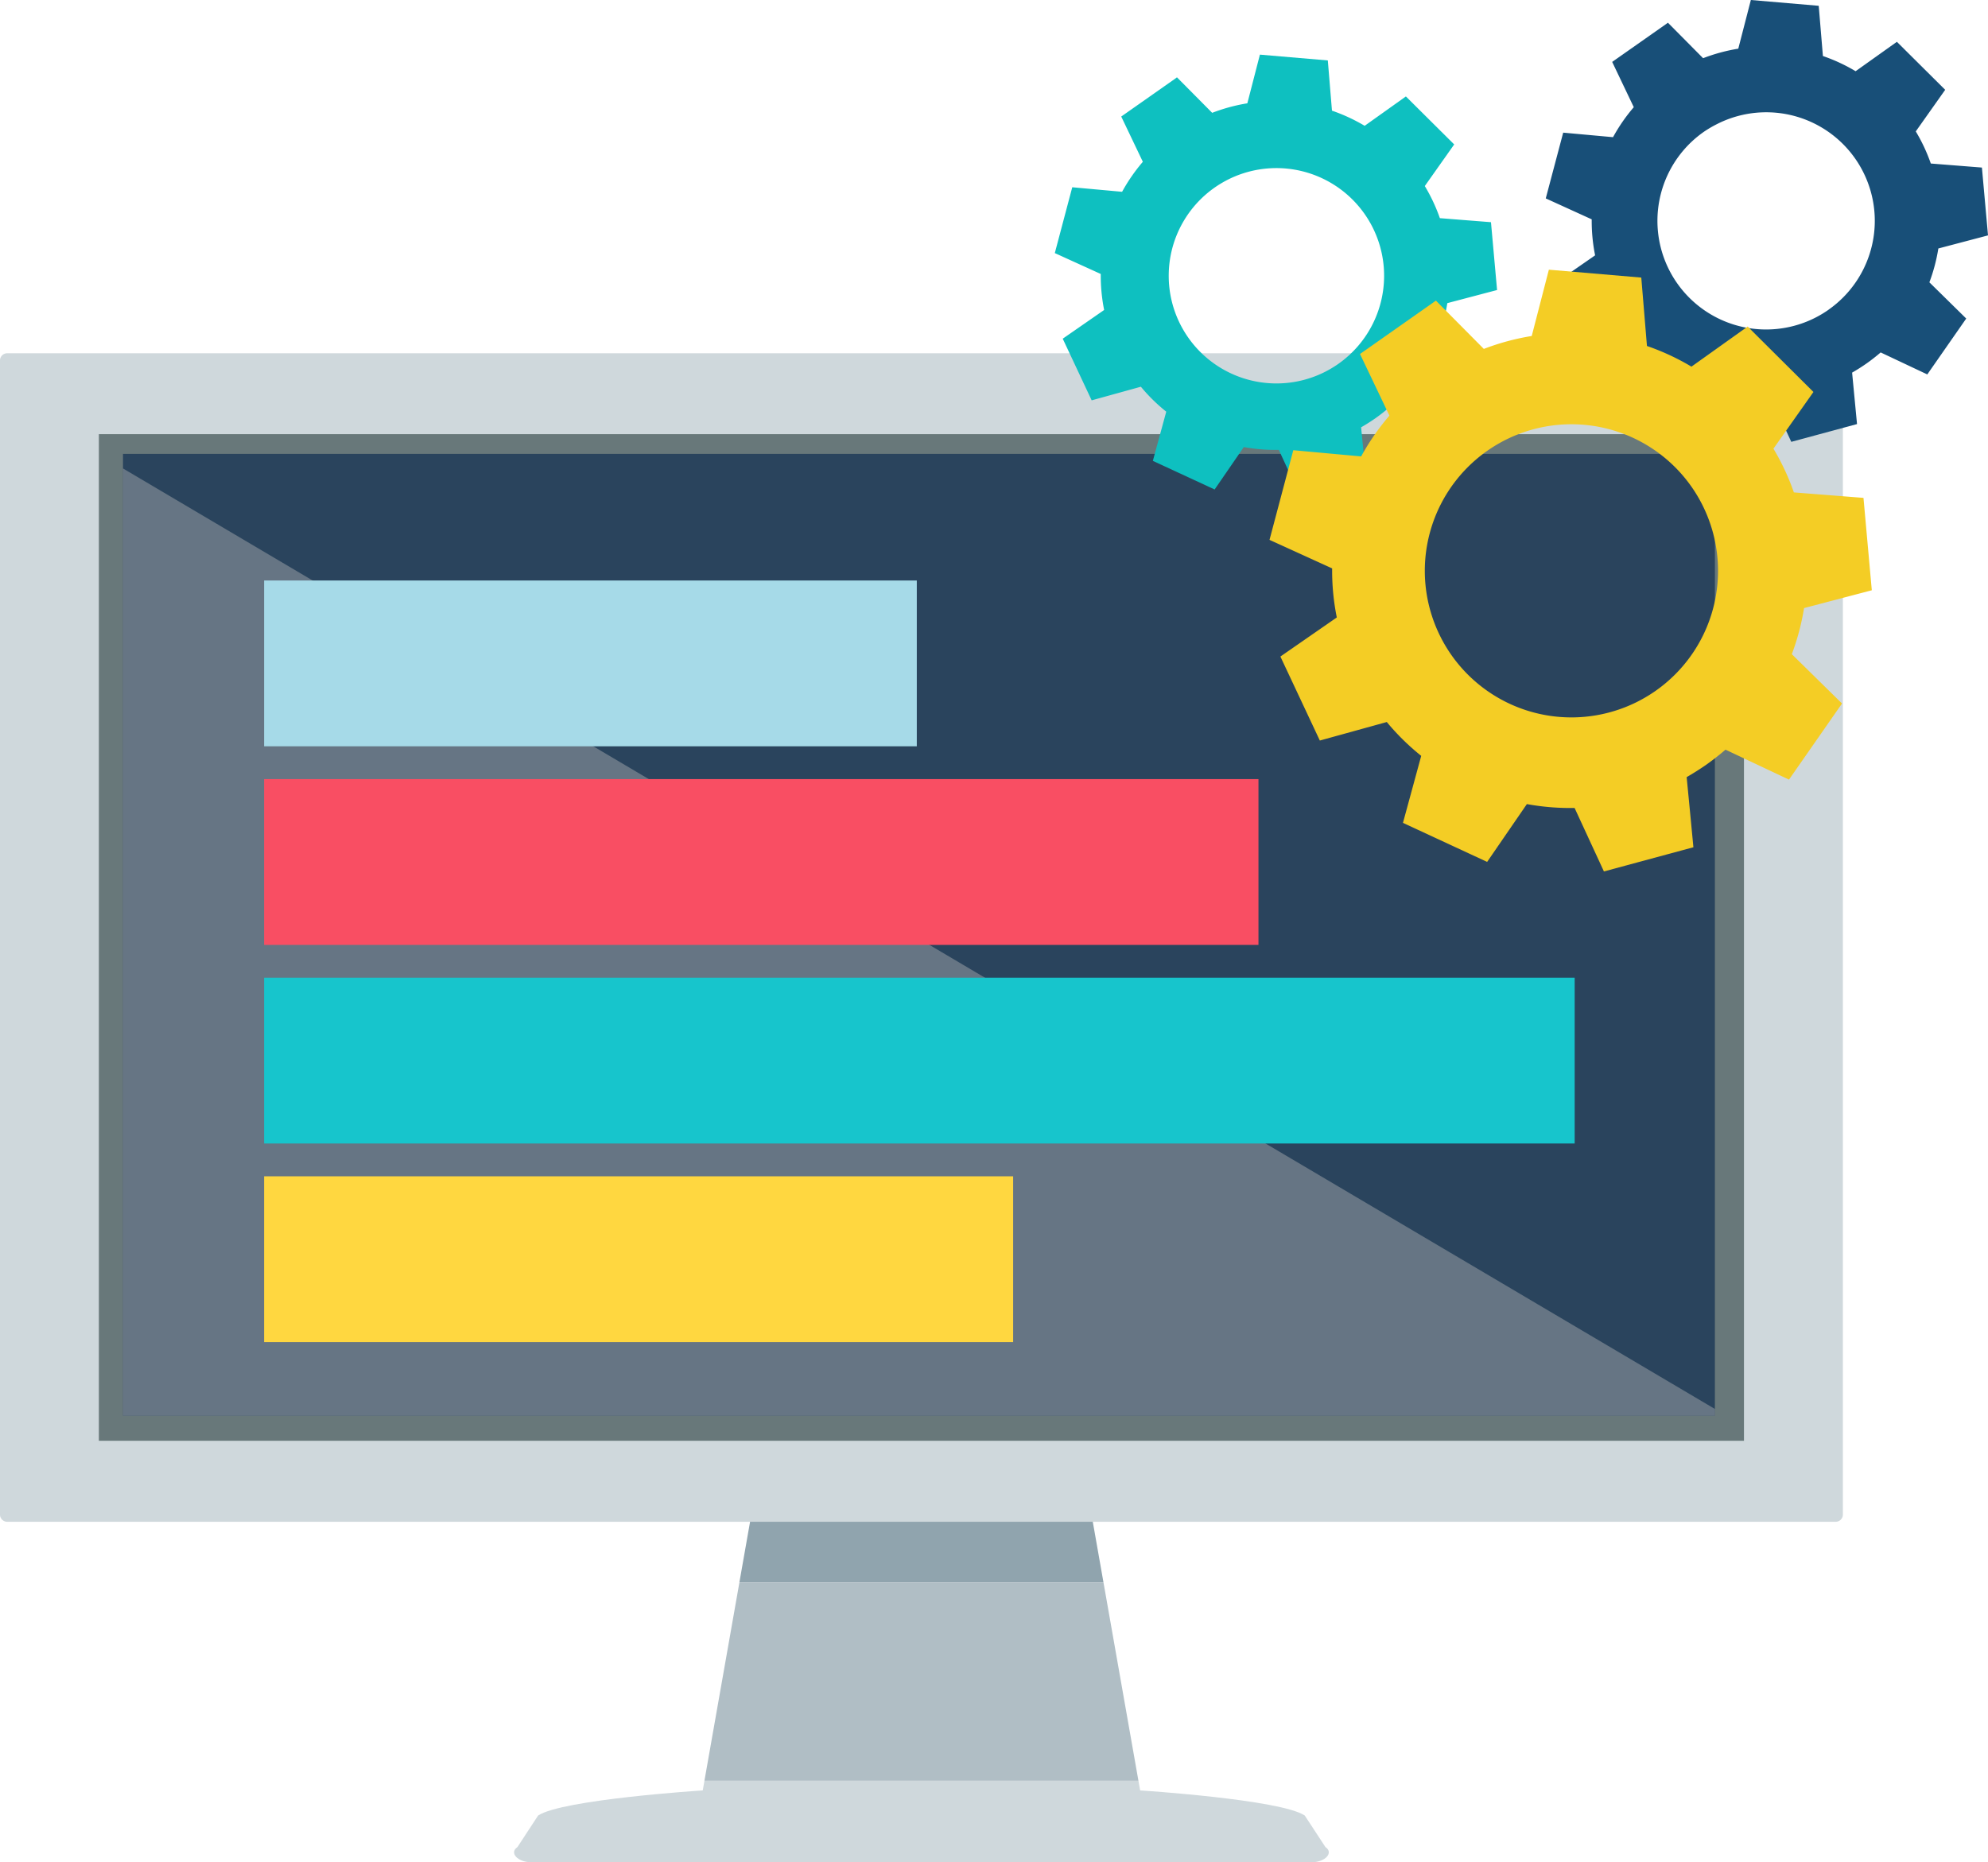 <svg xmlns="http://www.w3.org/2000/svg" xmlns:xlink="http://www.w3.org/1999/xlink" width="165.639" height="155.188" viewBox="0 0 165.639 155.188"><defs><clipPath id="a"><rect width="165.639" height="155.189" fill="none"/></clipPath><clipPath id="b"><rect width="165.639" height="155.187" fill="none"/></clipPath><clipPath id="c"><rect width="132.633" height="78.942" fill="none"/></clipPath></defs><g clip-path="url(#a)"><path d="M55.9,55.488,41.715,53.622,27.527,55.488l-.979,5.558H56.88Z" transform="translate(35.059 70.813)" fill="#90a4ae"/><path d="M58.539,56.821H28.209L25.292,73.367H61.454Z" transform="translate(33.4 75.037)" fill="#b0bec5"/><g transform="translate(0 0.001)"><g clip-path="url(#b)"><path d="M86.061,69.474l-1.724-2.632c-2.031-1.339-13.654-2.086-13.654-2.086l-.06,0-.142-.8H34.319l-.142.8-.06,0s-11.624.747-13.654,2.086l-1.724,2.632c-.71.469.014,1.262,1.142,1.262H84.919c1.128,0,1.852-.794,1.142-1.262" transform="translate(24.374 84.452)" fill="#cfd8dc"/><path d="M152.948,12.686H.6a.6.6,0,0,0-.6.6v96.179a.6.6,0,0,0,.6.6H152.948a.6.6,0,0,0,.6-.6V13.285a.6.6,0,0,0-.6-.6" transform="translate(0 16.752)" fill="#cfd8dc"/><rect width="137.068" height="83.887" transform="translate(8.238 36.18)" fill="#68787a"/><path d="M100.737,16.3H4.416V96.457H137.05V16.3Z" transform="translate(5.832 21.524)" fill="#2a445d"/><g transform="translate(10.249 39.038)" opacity="0.41" style="mix-blend-mode:overlay;isolation:isolate"><g clip-path="url(#c)"><path d="M4.417,16.823V95.765H137.05V95.2Z" transform="translate(-4.417 -16.823)" fill="#bdbdbd"/></g></g><path d="M74.721,21.578l-.508-5.653-4.258-.336A14.481,14.481,0,0,0,68.7,12.913l2.448-3.467-4.024-4L63.689,7.893a14.572,14.572,0,0,0-2.724-1.262l-.346-4.186-5.658-.483L53.914,6.018a14.605,14.605,0,0,0-2.929.794L48.05,3.853l-.132.1L43.407,7.121l1.8,3.771a14.737,14.737,0,0,0-1.729,2.5l-4.152-.378L37.872,18.5,41.7,20.241a14.54,14.54,0,0,0,.283,3l-3.451,2.393,2.411,5.138,4.1-1.135a14.422,14.422,0,0,0,2.114,2.079l-1.116,4.1L51.188,38.2l2.43-3.534a14.814,14.814,0,0,0,2.919.234l1.794,3.887L63.809,37.3,63.6,35.119l-.207-2.1c.406-.234.81-.487,1.2-.761.411-.29.8-.6,1.177-.921l3.885,1.833L72.9,28.51l-3.07-3.019a14.517,14.517,0,0,0,.747-2.82ZM61.438,27.772a9.273,9.273,0,0,1-1.186.692,8.973,8.973,0,1,1,1.186-.692" transform="translate(50.014 2.59)" fill="#0ec0c0"/><path d="M92.348,19.616l-.508-5.653-4.258-.336a14.343,14.343,0,0,0-1.253-2.676l2.451-3.467-4.024-4L81.316,5.934a14.435,14.435,0,0,0-2.724-1.265L78.243.483,72.588,0,71.541,4.056a14.668,14.668,0,0,0-2.931.794L65.677,1.891l-.132.1L61.034,5.159l1.8,3.773a14.5,14.5,0,0,0-1.729,2.5l-4.152-.378L55.5,16.534l3.829,1.745a14.383,14.383,0,0,0,.283,3L56.16,23.672l2.411,5.138,4.1-1.132a14.542,14.542,0,0,0,2.114,2.079l-1.119,4.094,5.149,2.388L71.244,32.7a14.814,14.814,0,0,0,2.919.234l1.794,3.887,5.477-1.481-.209-2.188-.2-2.1c.408-.234.81-.487,1.2-.761.413-.29.805-.6,1.179-.921l3.885,1.833,3.244-4.657-3.07-3.019a14.519,14.519,0,0,0,.747-2.82ZM79.065,25.81A9.051,9.051,0,0,1,68.65,11a9.234,9.234,0,0,1,1.107-.654,9.045,9.045,0,0,1,9.308,15.46" transform="translate(73.292 -0.001)" fill="#184f78"/><rect width="54.383" height="13.817" transform="translate(22.004 48.375)" fill="#a6dae8"/><rect width="82.85" height="13.817" transform="translate(22.004 64.926)" fill="#f94e63"/><rect width="109.196" height="13.817" transform="translate(22.004 81.476)" fill="#17c5cc"/><rect width="62.41" height="13.817" transform="translate(22.004 98.027)" fill="#ffd740"/><path d="M95.764,36.4l-.694-7.7-5.8-.455A19.715,19.715,0,0,0,87.568,24.6L90.9,19.875l-5.479-5.453-4.685,3.342a19.884,19.884,0,0,0-3.706-1.722l-.473-5.7-7.7-.657L67.429,15.21a20.013,20.013,0,0,0-3.991,1.077l-3.994-4.026-.181.13-6.143,4.319,2.451,5.135a20.033,20.033,0,0,0-2.355,3.4l-5.653-.517L45.581,32.2,50.8,34.578a19.586,19.586,0,0,0,.388,4.087l-4.7,3.258,3.286,7,5.579-1.543A19.581,19.581,0,0,0,58.221,50.2L56.7,55.784l7.013,3.253,3.311-4.818A20.162,20.162,0,0,0,71,54.542l2.444,5.291L80.9,57.816l-.285-2.98-.278-2.864c.555-.318,1.1-.664,1.636-1.035.562-.4,1.093-.815,1.6-1.253l5.291,2.495,4.418-6.342-4.182-4.112a20.03,20.03,0,0,0,1.019-3.841ZM77.675,44.833a12.479,12.479,0,0,1-1.617.942,12.215,12.215,0,1,1,1.617-.942" transform="translate(60.194 12.789)" fill="#f4cd25"/></g></g></g></svg>